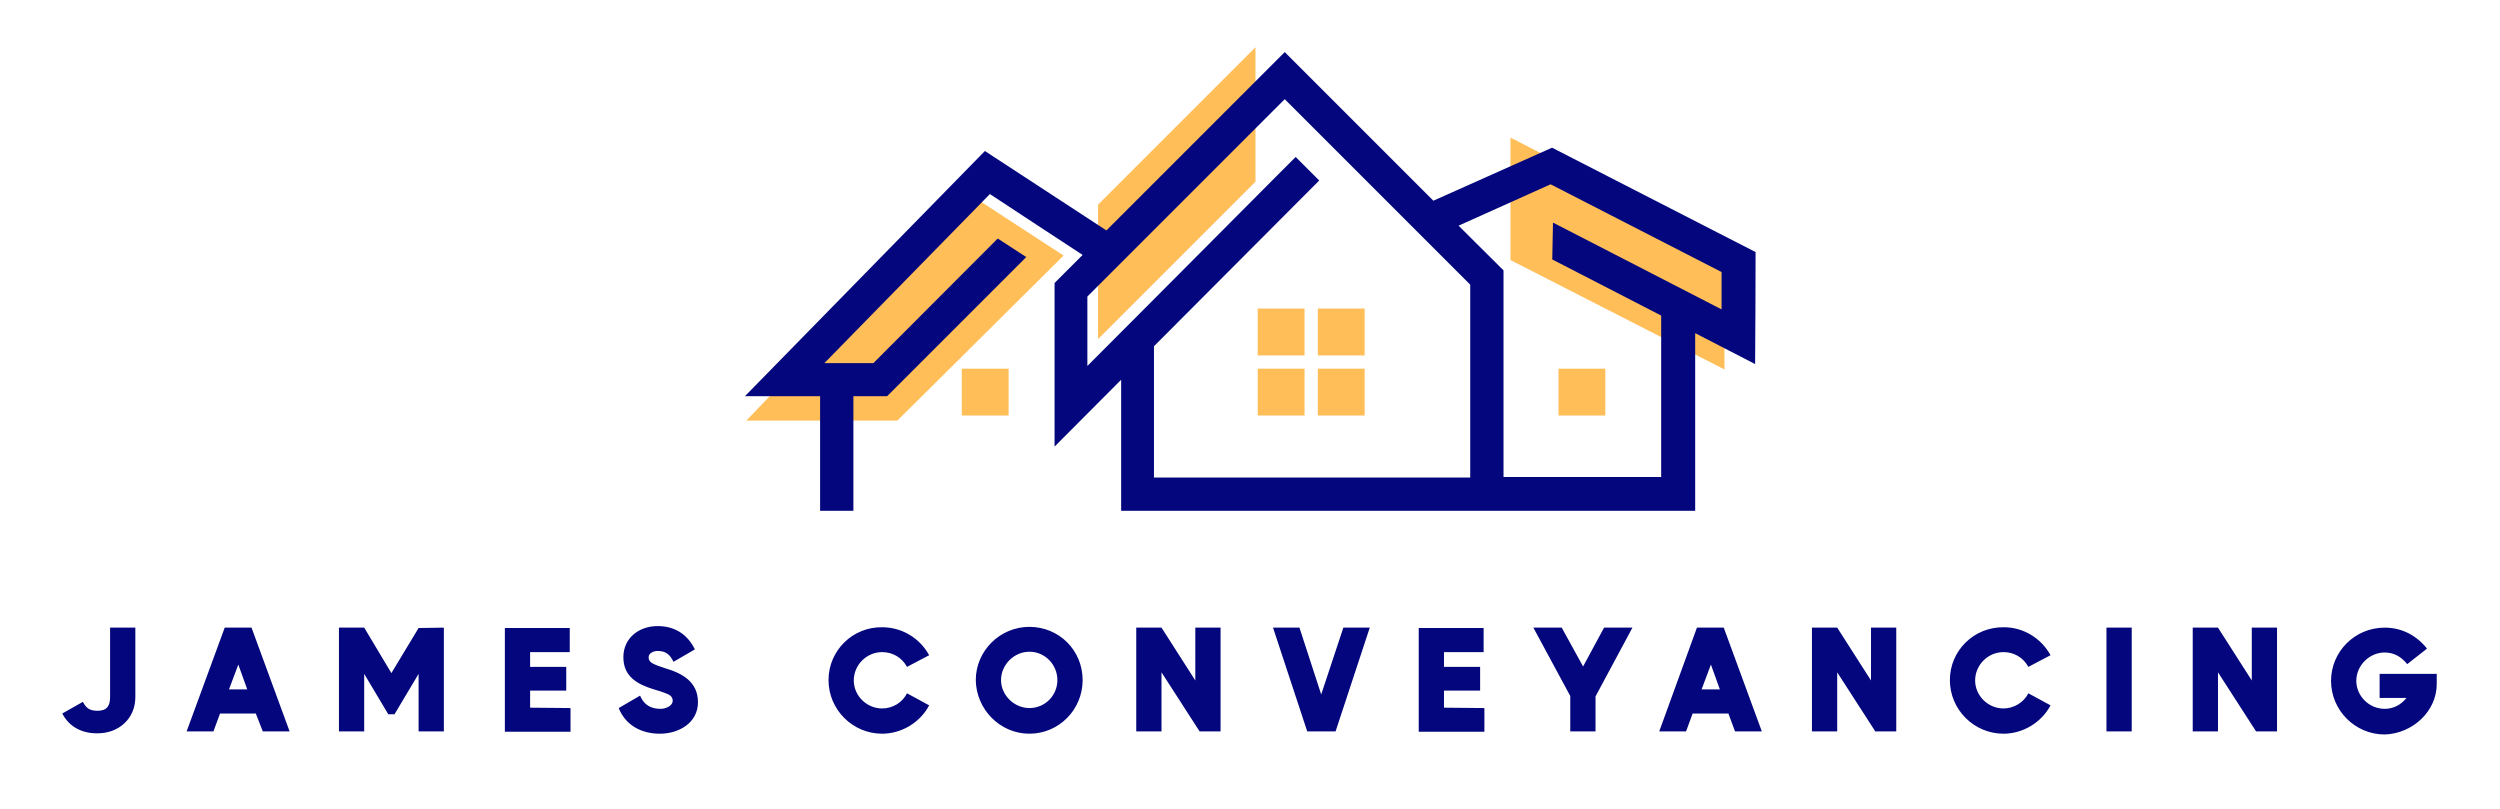 <?xml version="1.0" encoding="utf-8"?>
<!-- Generator: Adobe Illustrator 27.0.1, SVG Export Plug-In . SVG Version: 6.00 Build 0)  -->
<svg version="1.1" id="Layer_1" xmlns="http://www.w3.org/2000/svg" xmlns:xlink="http://www.w3.org/1999/xlink" x="0px" y="0px"
	 viewBox="0 0 1236 400" style="enable-background:new 0 0 1236 400;" xml:space="preserve">
<style type="text/css">
	.st0{fill:#FFBE58;}
	.st1{fill:#03067C;}
</style>
<g id="logo-logo" transform="matrix(1.921 0 0 1.921 640 410.768)">
	<g>
		<g transform="matrix(0.612 0 0 0.612 -88.806 6.962)">
			<polygon class="st0" points="6.7,-280.2 -85.4,-183.9 -21.9,-183.9 48,-253.3 			"/>
		</g>
		<g transform="matrix(0.612 0 0 0.612 94.567 -6.565)">
			<polygon class="st0" points="-63.7,-280.8 -63.7,-229.3 26.3,-183.3 26.3,-234.7 25.8,-235 			"/>
		</g>
		<g transform="matrix(0.612 0 0 0.612 85.446 29.097)">
			<rect x="-28.6" y="-241.9" class="st0" width="19.7" height="19.7"/>
		</g>
		<g transform="matrix(0.612 0 0 0.612 15.77 21.36)">
			<g>
				<g transform="matrix(1 0 0 1 12.635 -12.635)">
					<rect x="-28.6" y="-241.9" class="st0" width="19.7" height="19.7"/>
				</g>
				<g transform="matrix(1 0 0 1 -12.635 -12.635)">
					<rect x="-28.6" y="-241.9" class="st0" width="19.7" height="19.7"/>
				</g>
				<g transform="matrix(1 0 0 1 12.635 12.635)">
					<rect x="-28.6" y="-241.9" class="st0" width="19.7" height="19.7"/>
				</g>
				<g transform="matrix(1 0 0 1 -12.635 12.635)">
					<rect x="-28.6" y="-241.9" class="st0" width="19.7" height="19.7"/>
				</g>
			</g>
		</g>
		<g transform="matrix(0.612 0 0 0.612 -68.126 29.097)">
			<rect x="-28.6" y="-241.9" class="st0" width="19.7" height="19.7"/>
		</g>
		<g transform="matrix(0.612 0 0 0.612 -18.852 -22.108)">
			<polygon class="st0" points="14.4,-293.4 -51.8,-227.2 -51.8,-170.7 14.4,-236.9 			"/>
		</g>
		<g transform="matrix(0.612 0 0 0.612 0 0.617)">
			<path class="st1" d="M-130.2-286.9c-3.9,4-97.4,99.5-100.9,103.1c11.1,0,19.8,0,31.6,0v48.2h14v-48.2h14.2l58.5-58.5l-12-7.8
				l-52.3,52.4h-20.6l69.6-71.1c11.5,7.6,27.4,18,39,25.6l-11.8,11.8v68.8l28-28.1v55.1c12.8,0,231.7,0,241.4,0v-14v-60.7
				c9.8,5.1,15.7,8.1,25.2,13c0.1-10.7,0.2-37.2,0.2-47.1l-85.6-43.9L58.4-266c-7.4-7.4-55.2-55.2-62.5-62.5l-75,75L-130.2-286.9z
				 M73.9-230.7v81.1c-4.7,0-128,0-133,0v-55.2l69.5-69.7l-9.9-9.9l-8.1,8.1l0,0c-6.1,6.1-75.9,76.3-79.5,79.8v-29.2l83-83
				L73.9-230.7z M179.6-220.3l-70.9-36.5l-0.3,15.5l45.8,23.6v67.9H87.9v-86.9L69-255.5l38.7-17.4l71.9,36.9V-220.3z"/>
		</g>
	</g>
</g>
<g id="text-logo" transform="matrix(1.921 0 0 1.921 639.756 609.016)">
	<g>
		<g id="text-logo-path-0" transform="matrix(1 0 0 1 0 0)">
			<path class="st1" d="M-298.2-137.6v-17.9h-6.5v17.9c0,2.2-0.8,3.5-3.2,3.5c-2,0-2.9-0.6-3.8-2.3l-5.3,3c1.8,3.5,5.1,5.1,8.9,5.1
				C-302.6-128.2-298.2-132-298.2-137.6z M-265.4-128.8h6.9l-9.8-26.7h-6.9l-9.8,26.7h6.9l1.7-4.6h9.2L-265.4-128.8z M-274.1-139.6
				l2.4-6.4l2.3,6.4H-274.1z M-225.3-155.4L-225.3-155.4l-7,11.6l-7-11.7h-6.5v26.7h6.5v-14.8l6.2,10.4h1.6l6.2-10.4v14.8h6.5v-26.7
				L-225.3-155.4L-225.3-155.4z M-196.6-134.9v-4.4h9.3v-6.1h-9.3v-3.8h10.2v-6.2h-16.7v26.7h16.9v-6.1L-196.6-134.9L-196.6-134.9z
				 M-163.2-128.2c4.9,0,9.8-2.8,9.8-8.1s-4.1-7.5-8.6-8.8c-1.2-0.4-2.1-0.7-2.7-1c-0.8-0.4-1.4-0.8-1.4-1.8c0-1.1,1.4-1.6,2.3-1.6
				c2.1,0,3.2,0.9,4.1,2.8l5.5-3.2c-1.9-3.9-5.2-6-9.6-6c-4.8,0-8.8,3.1-8.8,8c0,5,3.6,7,7.9,8.3c1.4,0.4,2.3,0.7,3,1
				c0.9,0.3,1.8,0.8,1.8,1.9c0,1.4-1.9,2.1-3.1,2.1c-2.5,0-4.3-1-5.3-3.4l-5.5,3.2C-172-130.3-167.9-128.2-163.2-128.2z M-119.8-142
				c0,7.6,6.2,13.8,13.8,13.8c5,0,9.8-2.9,12.1-7.3l-5.7-3.1c-1.2,2.4-3.7,3.9-6.4,3.9c-4,0-7.3-3.3-7.3-7.2c0-4,3.3-7.3,7.3-7.3
				c2.7,0,5.1,1.4,6.4,3.8l5.7-3c-2.4-4.4-7-7.2-12.1-7.2C-113.6-155.7-119.8-149.6-119.8-142z M-68.1-128.2
				c7.6,0,13.7-6.2,13.7-13.8c0-7.7-6.1-13.7-13.7-13.7c-7.6,0-13.8,6.2-13.8,13.7C-81.8-134.5-75.7-128.2-68.1-128.2z M-75.4-142
				c0-4,3.4-7.3,7.3-7.3c4,0,7.2,3.3,7.2,7.3s-3.2,7.2-7.2,7.2C-72-134.8-75.4-138.1-75.4-142z M-25.4-155.5v13.6l-8.7-13.6h-6.5
				v26.7h6.5V-144l9.8,15.2h5.4v-26.7H-25.4z M12.7-155.5L7-138.3l-5.6-17.2h-6.8l8.8,26.7h7.3l8.8-26.7H12.7z M38.6-134.9v-4.4h9.3
				v-6.1h-9.3v-3.8h10.2v-6.2H32.1v26.7H49v-6.1L38.6-134.9L38.6-134.9z M79.8-155.5l-5.4,10l-5.5-10h-7.3l9.5,17.6v9.1h6.5v-9
				l9.5-17.7L79.8-155.5L79.8-155.5z M113.5-128.8h6.9l-9.8-26.7h-6.9L94-128.8h6.9l1.7-4.6h9.2L113.5-128.8z M104.9-139.6l2.4-6.4
				l2.3,6.4H104.9z M148.5-155.5v13.6l-8.7-13.6h-6.5v26.7h6.5V-144l9.8,15.2h5.4v-26.7H148.5z M168.8-142c0,7.6,6.2,13.8,13.8,13.8
				c5,0,9.8-2.9,12.1-7.3l-5.7-3.1c-1.2,2.4-3.8,3.9-6.4,3.9c-4,0-7.3-3.3-7.3-7.2c0-4,3.3-7.3,7.3-7.3c2.7,0,5.1,1.4,6.4,3.8l5.7-3
				c-2.4-4.4-7-7.2-12-7.2C175-155.7,168.8-149.6,168.8-142z M209.1-155.5v26.7h6.5v-26.7H209.1z M246.5-155.5v13.6l-8.7-13.6h-6.5
				v26.7h6.5V-144l9.8,15.2h5.4v-26.7H246.5z M294.1-141v-2.6h-14.7v6.2h6.9c-1.4,1.8-3.4,2.8-5.6,2.8c-4,0-7.3-3.3-7.3-7.2
				c0-4,3.4-7.3,7.3-7.3c2.4,0,4.3,1.1,5.8,3l5.1-4c-2.7-3.4-6.5-5.4-10.9-5.4c-7.7,0-13.8,6.2-13.8,13.7c0,7.6,6.2,13.8,13.8,13.8
				C287.7-128.2,294.1-133.8,294.1-141z"/>
		</g>
	</g>
</g>
</svg>
